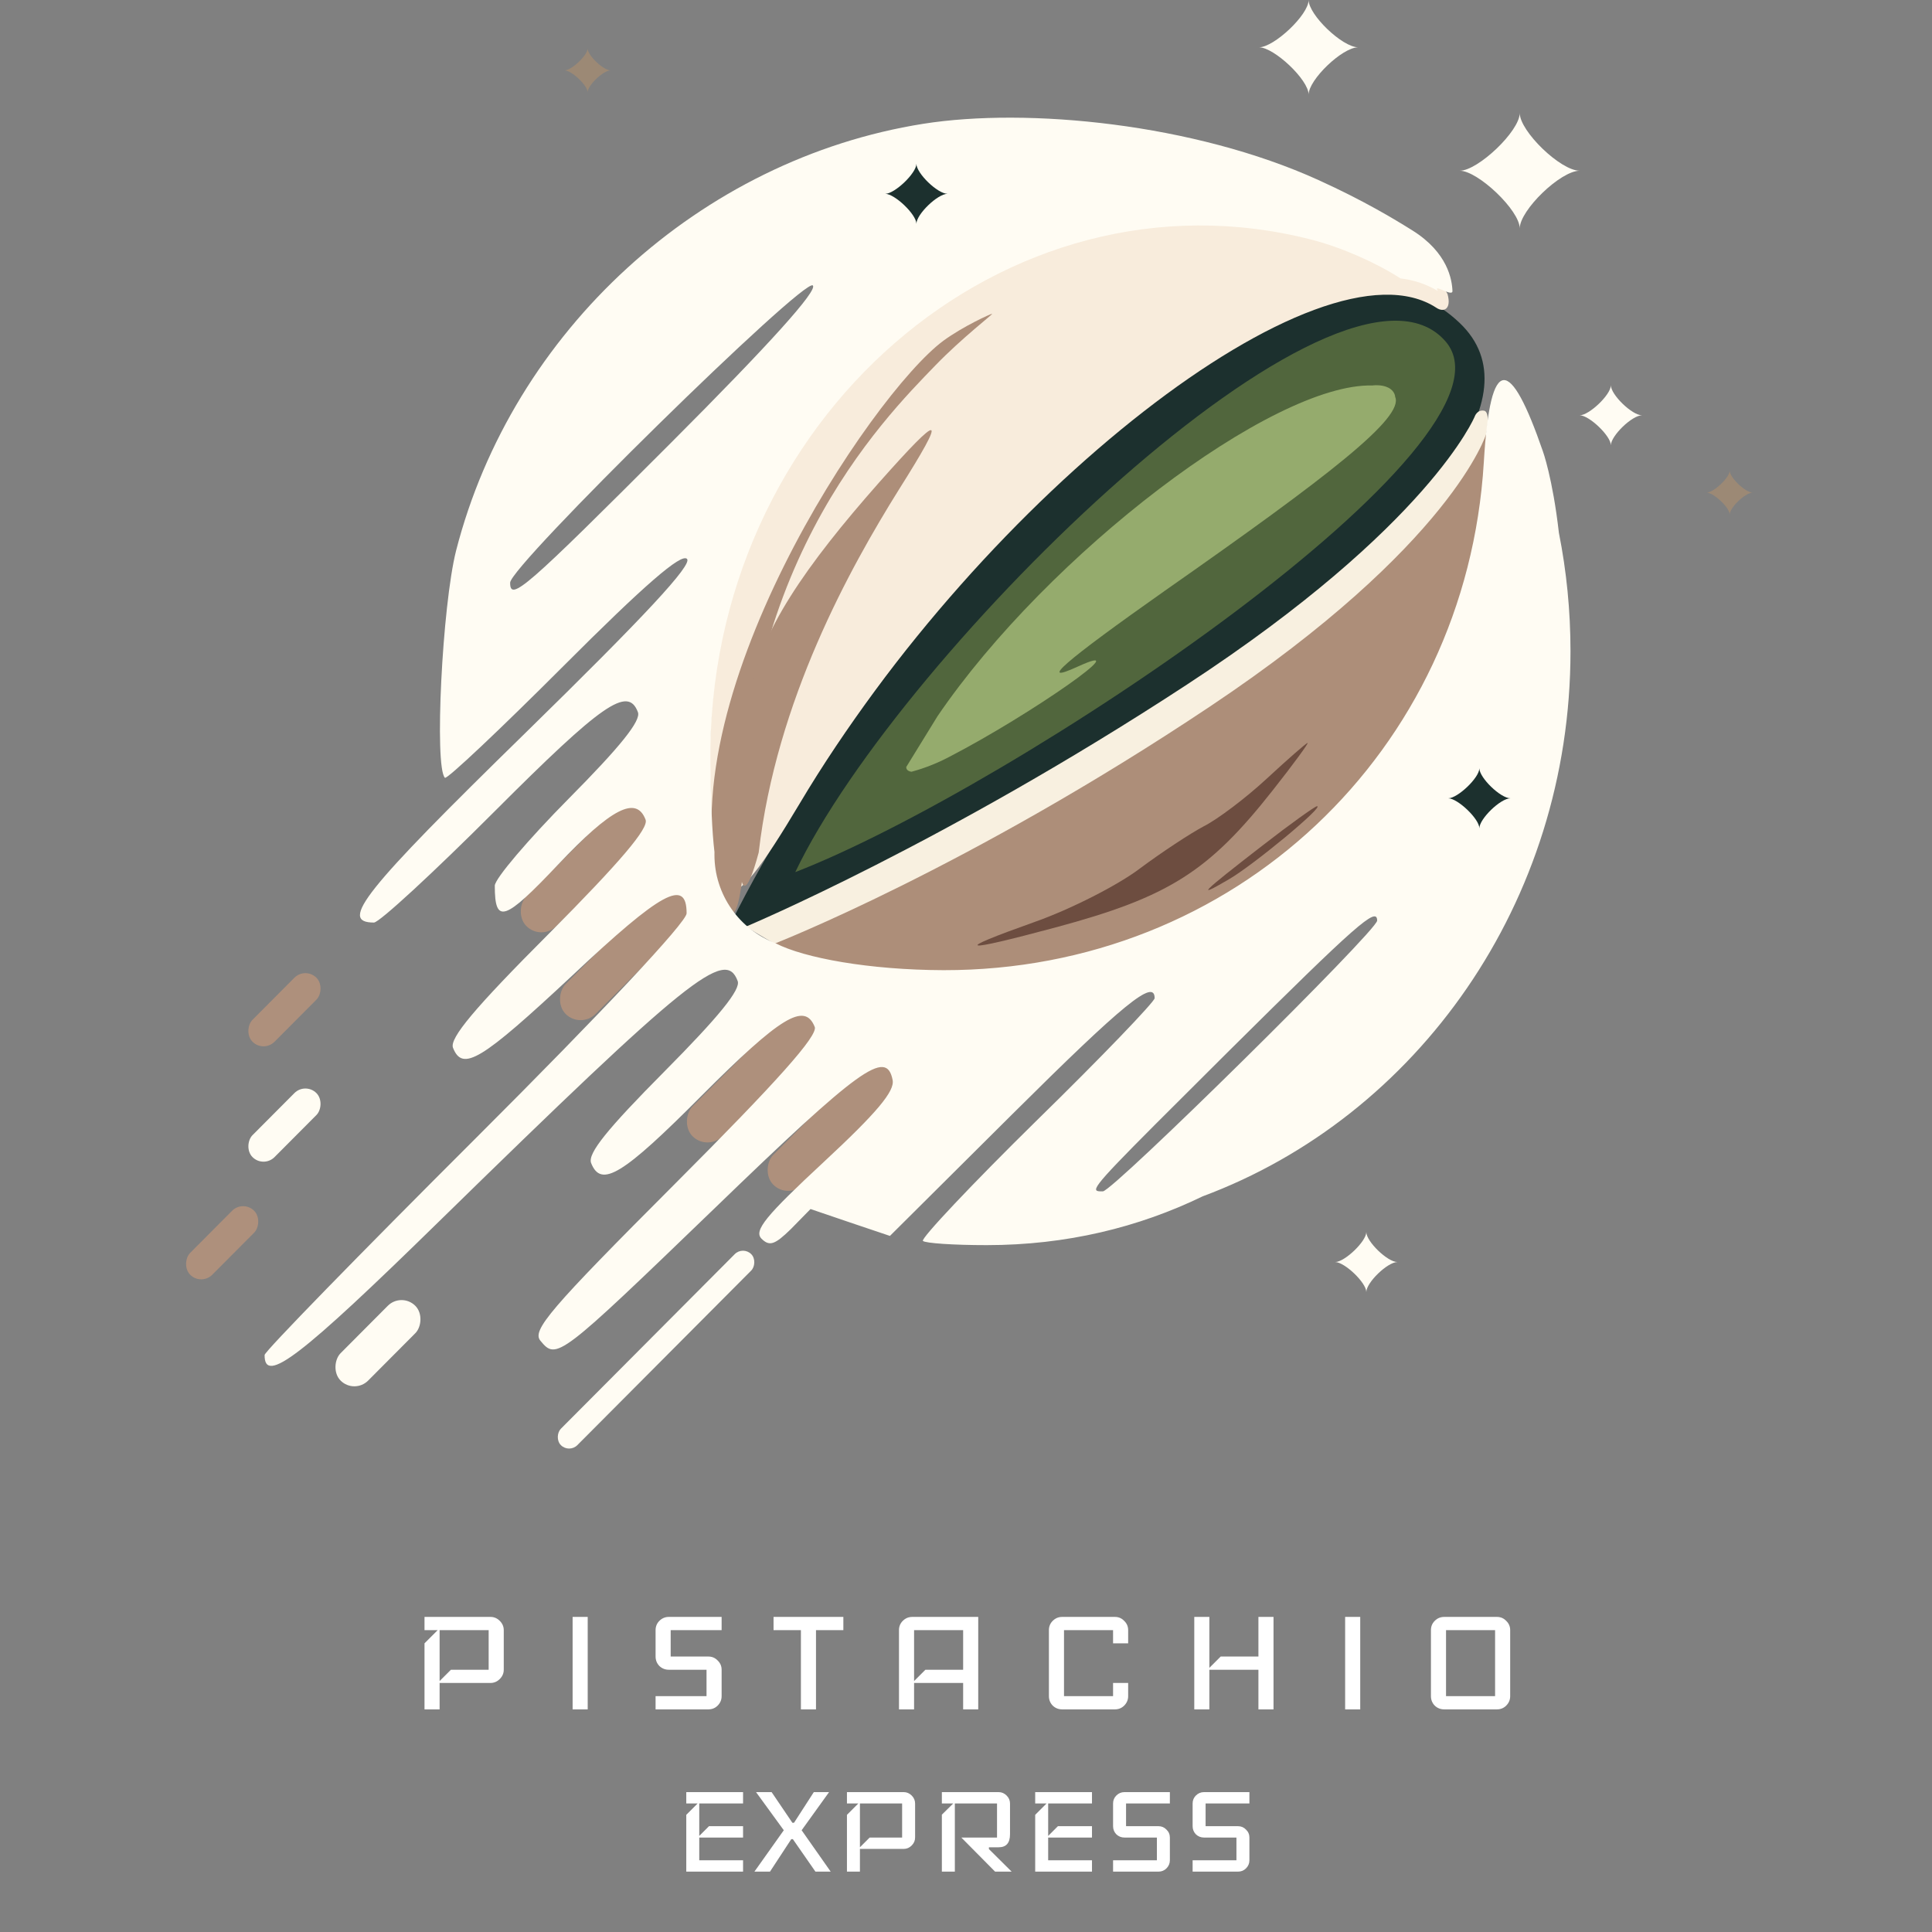 <svg width="1024" height="1024" viewBox="0 0 1024 1024" fill="none" xmlns="http://www.w3.org/2000/svg">
<rect x="0" y="0" width="1024" height="1024" fill="#808080" stroke="none"/>
<path d="M384.21 495.875C456.848 343.887 677.734 79.539 773.695 171.203C855.628 249.467 533.71 437.935 384.21 495.875Z" fill="#1C302E"/>
<path d="M703.05 120.261C730.35 127.347 762.235 145.061 767.236 155.897C769.415 163.865 765.221 165.699 761.401 163.191C700.132 122.971 521.327 262.18 423.796 425.981C383.992 492.668 377.324 489.543 376.282 404.099C374.198 218.208 536.331 77.332 703.05 120.261Z" fill="#F8ECDC"/>
<path d="M500.04 180.574C461.843 208.828 351.925 372.976 382.376 474.475C384.21 480.589 389.713 497.71 393.593 464.528C385.381 304.542 468.562 221.838 495.708 193.734C510.174 178.802 526.668 166.27 525.835 166.312C525.003 166.355 510.499 172.942 500.04 180.574Z" fill="#AD8E79"/>
<path d="M465.791 255.903C427.531 299.184 401.608 336.067 397.831 368.188C389.515 437.894 388.808 501.358 402.126 451.845C411.453 371.162 450.574 300.923 476.411 259.531C502.27 218.556 499.719 217.644 465.791 255.903Z" fill="#AD8E79"/>
<path d="M421.507 462.246C477.655 344.689 711.386 117.367 766.228 181.016C811.644 233.726 537.067 417.432 421.507 462.246Z" fill="#51663D"/>
<path d="M739.455 210.334C744.346 221.34 704.296 252.265 617.565 312.989C564.16 350.636 549.452 363.302 571.28 353.286C604.124 338.267 546.509 378.695 503.11 401.17C494.549 405.712 486.778 408.062 483.161 409.032C483.161 409.032 480.205 408.855 480.347 406.491L496.921 379.57C555.434 293.704 674.49 202.968 727.382 204.312C727.382 204.312 732.117 203.608 735.786 205.443C739.455 207.277 739.455 210.334 739.455 210.334Z" fill="#95AB6D"/>
<path d="M794.484 220.461C698.608 359.867 497.122 463.469 408.667 499.544C445.15 515.441 557.996 537.851 676.476 459.533C784.701 387.995 800.791 211.29 794.484 220.461Z" fill="#AD8E79"/>
<path d="M671.366 412.732C660.113 423.152 645.108 434.406 638.023 437.948C630.937 441.7 615.724 451.703 604.262 460.247C592.8 469 567.584 481.92 547.995 488.798C504.648 504.219 508.399 505.261 559.665 491.507C619.267 475.46 640.523 462.123 674.492 418.984C685.537 405.022 693.873 393.56 693.04 393.768C692.414 393.768 682.62 402.312 671.366 412.732Z" fill="#6D4D40"/>
<path d="M668.865 448.368C636.564 473.376 633.438 476.502 650.943 466.29C664.072 458.788 702.209 427.112 698.041 427.32C696.999 427.32 683.87 436.698 668.865 448.368Z" fill="#6D4D40"/>
<path d="M400.107 494.041C393.993 490.372 395.827 490.921 395.827 490.921C395.827 490.921 500.473 447.039 629.191 362.784C757.91 278.53 781.644 220.729 781.644 220.729C781.644 220.729 782.867 217.06 786.535 217.672C790.204 218.283 787.758 229.9 787.758 229.9C787.758 229.9 769.944 288.56 641.278 374.486C512.611 460.412 410.501 500.155 410.501 500.155C410.501 500.155 406.221 497.709 400.107 494.041Z" fill="#F8F0E0"/>
<rect x="333.363" y="420.669" width="22.406" height="88.061" rx="11.203" transform="rotate(45 333.363 420.669)" fill="#AE907C"/>
<rect x="354.023" y="467.138" width="22.406" height="88.061" rx="11.203" transform="rotate(44.882 354.023 467.138)" fill="#AE907C"/>
<rect x="421.281" y="531.95" width="22.406" height="88.061" rx="11.203" transform="rotate(44.882 421.281 531.95)" fill="#AE907C"/>
<rect x="464.081" y="557.63" width="22.406" height="88.061" rx="11.203" transform="rotate(44.882 464.081 557.63)" fill="#AE907C"/>
<rect x="161.848" y="512.384" width="16.477" height="47.942" rx="8.238" transform="rotate(44.882 161.848 512.384)" fill="#AE907C"/>
<rect x="161.848" y="573.528" width="16.477" height="47.942" rx="8.238" transform="rotate(44.882 161.848 573.528)" fill="#FFFCF3"/>
<rect x="212.798" y="684.809" width="20.589" height="56.026" rx="10.295" transform="rotate(44.882 212.798 684.809)" fill="#FFFCF3"/>
<rect x="393.784" y="660.352" width="12.319" height="142.926" rx="6.16" transform="rotate(44.882 393.784 660.352)" fill="#FFFCF3"/>
<rect x="128.83" y="635.894" width="16.477" height="47.942" rx="8.238" transform="rotate(44.882 128.83 635.894)" fill="#AE907C"/>
<path fill-rule="evenodd" clip-rule="evenodd" d="M489.373 65.609C371.236 84.335 271.602 175.317 241.712 291.946C234.392 321.052 230.122 406.539 235.815 412.238C236.832 413.255 265.095 386.592 298.645 353.008C341.752 309.857 361.069 293.167 364.119 296.22C367.169 299.273 341.752 326.547 278.312 388.627C192.708 472.282 179.491 488.972 198.198 488.972C201.045 488.972 229.918 462.309 262.249 429.946C318.979 373.158 332.806 363.388 338.092 377.432C339.922 381.91 328.739 395.751 301.492 423.229C279.939 445.008 262.249 465.769 262.249 469.432C262.249 489.99 267.332 488.362 295.799 458.238C324.062 428.317 337.279 421.601 342.159 434.424C343.989 438.901 328.942 456.609 291.122 494.671C251.268 534.565 238.255 550.238 240.085 555.326C245.168 568.149 254.928 562.247 303.322 517.061C350.699 472.486 363.916 465.362 363.916 484.087C363.916 488.769 319.385 536.194 252.082 603.362C190.675 664.627 140.248 716.326 140.248 718.158C140.045 734.034 159.158 719.38 232.968 647.123C365.136 517.875 384.452 502.406 390.959 519.91C392.789 524.388 380.996 538.84 352.122 567.946C321.825 598.477 311.455 611.3 313.285 616.388C318.572 629.822 329.959 622.902 372.049 580.565C413.529 539.043 426.543 530.902 431.829 544.335C433.456 549.017 412.309 572.831 357.612 627.583C291.529 693.733 281.769 705.132 286.445 710.627C294.985 721.008 296.205 719.99 378.556 640.61C455.619 566.114 469.853 555.733 473.106 572.424C474.326 578.326 464.769 589.725 436.506 615.981C405.802 644.477 399.499 652.211 403.566 656.486C407.836 660.76 410.683 659.742 419.223 651.397L429.593 640.813L450.536 647.937L471.683 655.061L536.75 590.335C595.513 531.919 611.983 518.486 611.983 529.07C611.983 530.902 583.923 560.211 549.357 593.999C514.993 627.786 487.95 656.486 489.17 657.707C490.39 658.928 505.436 659.946 522.923 659.946C565.25 659.946 603.49 650.533 637.438 634.081C751.06 591.776 832.393 478.378 832.393 345.132C832.393 323.631 830.275 302.646 826.246 282.394C822.912 253.236 817.719 239.072 817.719 239.072C800.598 189.545 789.901 186.308 786.444 245.131C777.091 398.601 654.074 514.415 500.15 514.211C460.747 514.086 426.27 507.799 411.061 499.945C392.13 492.78 378.669 474.468 378.669 453.009C378.669 452.548 378.676 452.088 378.688 451.63C377.36 440.642 376.774 424.927 376.522 404.3C374.489 222.742 532.683 85.149 695.351 127.078C711.68 131.321 729.691 139.465 742.309 147.57C749.514 148.386 756.256 150.731 762.204 154.273C760.607 152.064 762.416 152.832 764.672 153.79C767.013 154.783 769.833 155.981 769.833 154.273C769.63 148.37 767.405 133.873 748.584 122.119C738.87 116.052 722.59 106.213 698.8 95.425C632.92 65.505 544.68 56.857 489.373 65.609ZM355.782 234.547C278.109 312.3 270.382 319.016 270.382 308.839C270.382 299.884 426.339 146.822 430.813 151.3C433.456 153.946 408.446 181.831 355.782 234.547ZM729.917 487.955C729.917 493.247 589.82 631.45 584.533 631.45L584.339 631.45C582.757 631.451 581.499 631.452 581.09 630.863C579.498 628.566 590.803 617.312 646.15 562.211C647.932 560.437 649.759 558.617 651.634 556.751C719.141 489.786 729.917 480.22 729.917 487.955Z" fill="#FFFCF3"/>
<path d="M693.597 0C693.597 7.865 675.242 25.069 667.305 25.069C675.242 25.069 693.597 42.273 693.597 50.138C693.597 42.273 711.455 25.069 719.889 25.069C711.455 25.069 693.597 7.865 693.597 0Z" fill="#FFFCF3"/>
<path d="M805.49 59.921C805.49 69.512 783.293 90.493 773.695 90.493C783.293 90.493 805.49 111.473 805.49 121.065C805.49 111.473 827.086 90.493 837.285 90.493C827.086 90.493 805.49 69.512 805.49 59.921Z" fill="#FFFCF3"/>
<path d="M853.793 204.22C853.793 209.207 842.268 220.117 837.284 220.117C842.268 220.117 853.793 231.027 853.793 236.015C853.793 231.027 865.007 220.117 870.302 220.117C865.007 220.117 853.793 209.207 853.793 204.22Z" fill="#FFFCF3"/>
<path d="M724.169 653.015C724.169 658.002 712.644 668.912 707.66 668.912C712.644 668.912 724.169 679.822 724.169 684.809C724.169 679.822 735.382 668.912 740.678 668.912C735.382 668.912 724.169 658.002 724.169 653.015Z" fill="#FFFCF3"/>
<path d="M784.089 407.217C784.089 412.204 772.564 423.114 767.581 423.114C772.564 423.114 784.089 434.024 784.089 439.012C784.089 434.024 795.303 423.114 800.598 423.114C795.303 423.114 784.089 412.204 784.089 407.217Z" fill="#1C302E"/>
<path d="M485.708 86.824C485.708 91.811 474.183 102.721 469.199 102.721C474.183 102.721 485.708 113.631 485.708 118.619C485.708 113.631 496.922 102.721 502.217 102.721C496.922 102.721 485.708 91.811 485.708 86.824Z" fill="#1C302E"/>
<path d="M311.449 25.68C311.449 29.325 302.912 37.298 299.22 37.298C302.912 37.298 311.449 45.27 311.449 48.915C311.449 45.27 319.755 37.298 323.677 37.298C319.755 37.298 311.449 29.325 311.449 25.68Z" fill="#9C8975"/>
<path d="M916.771 249.466C916.771 253.111 908.234 261.084 904.542 261.084C908.234 261.084 916.771 269.056 916.771 272.701C916.771 269.056 925.078 261.084 929 261.084C925.078 261.084 916.771 253.111 916.771 249.466Z" fill="#9C8975"/>
<path d="M343.855 152.859C343.855 157.847 332.33 168.757 327.346 168.757C332.33 168.757 343.855 179.667 343.855 184.654C343.855 179.667 355.068 168.757 360.364 168.757C355.068 168.757 343.855 157.847 343.855 152.859Z" fill="#FFFCF3"/>
<path d="M267 885C267 886.867 266.3 888.5 264.9 889.9C263.5 891.3 261.867 892 260 892H233V906H225V871L232 864H225V857H260C261.867 857 263.5 857.7 264.9 859.1C266.3 860.5 267 862.133 267 864V885ZM259 885V864H233V891L239 885H259ZM311.496 906H303.496V857H311.496V906ZM382.473 899C382.473 900.933 381.773 902.6 380.373 904C379.039 905.333 377.406 906 375.473 906H347.473V899H374.473V885H354.473C352.539 885 350.873 884.333 349.473 883C348.139 881.6 347.473 879.933 347.473 878V864C347.473 862.067 348.139 860.433 349.473 859.1C350.873 857.7 352.539 857 354.473 857H382.473V864H355.473V878H375.473C377.406 878 379.039 878.7 380.373 880.1C381.773 881.433 382.473 883.067 382.473 885V899ZM446.996 864H432.496V906H424.496V864H409.996V857H446.996V864ZM518.484 906H510.484V892H484.484V906H476.484V864C476.484 862.067 477.151 860.433 478.484 859.1C479.884 857.7 481.551 857 483.484 857H518.484V906ZM510.484 885V864H484.484V891L490.484 885H510.484ZM597.945 899C597.945 900.933 597.245 902.6 595.845 904C594.512 905.333 592.879 906 590.945 906H562.945C561.012 906 559.345 905.333 557.945 904C556.612 902.6 555.945 900.933 555.945 899V864C555.945 862.067 556.612 860.433 557.945 859.1C559.345 857.7 561.012 857 562.945 857H590.945C592.879 857 594.512 857.7 595.845 859.1C597.245 860.433 597.945 862.067 597.945 864V871H589.945V864H563.945V899H589.945V892H597.945V899ZM674.988 906H666.988V885H640.988V906H632.988V857H640.988V884L646.988 878H666.988V857H674.988V906ZM720.949 906H712.949V857H720.949V906ZM800.426 899C800.426 900.933 799.726 902.6 798.326 904C796.992 905.333 795.359 906 793.426 906H765.426C763.492 906 761.826 905.333 760.426 904C759.092 902.6 758.426 900.933 758.426 899V864C758.426 862.067 759.092 860.433 760.426 859.1C761.826 857.7 763.492 857 765.426 857H793.426C795.359 857 796.992 857.7 798.326 859.1C799.726 860.433 800.426 862.067 800.426 864V899ZM792.426 899V864H766.426V899H792.426Z" fill="white"/>
<path d="M393.84 992H363.74V961.9L369.76 955.88H363.74V949.86H393.84V955.88H370.62V973.08L375.78 967.92H393.84V973.94H370.62V985.98H393.84V992ZM440.28 992H432.196L420.242 974.8H419.382L408.116 992H399.86L415.426 970.07L400.72 949.86H408.976L419.984 966.114H420.844L431.336 949.86H439.42L424.886 970.07L440.28 992ZM485.02 973.94C485.02 975.545 484.418 976.95 483.214 978.154C482.01 979.358 480.605 979.96 479 979.96H455.78V992H448.9V961.9L454.92 955.88H448.9V949.86H479C480.605 949.86 482.01 950.462 483.214 951.666C484.418 952.87 485.02 954.275 485.02 955.88V973.94ZM478.14 973.94V955.88H455.78V979.1L460.94 973.94H478.14ZM536.187 992H527.415L509.527 973.94H528.447V955.88H506.087V992H499.207V961.814L505.227 955.88H499.207V949.86H529.307C530.912 949.86 532.317 950.462 533.521 951.666C534.725 952.87 535.327 954.275 535.327 955.88V972.22C535.327 976.807 533.32 979.1 529.307 979.1H524.147V980.046L536.187 992ZM578.774 992H548.674V961.9L554.694 955.88H548.674V949.86H578.774V955.88H555.554V973.08L560.714 967.92H578.774V973.94H555.554V985.98H578.774V992ZM620.054 985.98C620.054 987.643 619.452 989.076 618.248 990.28C617.101 991.427 615.696 992 614.034 992H589.954V985.98H613.174V973.94H595.974C594.311 973.94 592.878 973.367 591.674 972.22C590.527 971.016 589.954 969.583 589.954 967.92V955.88C589.954 954.217 590.527 952.813 591.674 951.666C592.878 950.462 594.311 949.86 595.974 949.86H620.054V955.88H596.834V967.92H614.034C615.696 967.92 617.101 968.522 618.248 969.726C619.452 970.873 620.054 972.277 620.054 973.94V985.98ZM662.214 985.98C662.214 987.643 661.612 989.076 660.408 990.28C659.261 991.427 657.856 992 656.194 992H632.114V985.98H655.334V973.94H638.134C636.471 973.94 635.038 973.367 633.834 972.22C632.687 971.016 632.114 969.583 632.114 967.92V955.88C632.114 954.217 632.687 952.813 633.834 951.666C635.038 950.462 636.471 949.86 638.134 949.86H662.214V955.88H638.994V967.92H656.194C657.856 967.92 659.261 968.522 660.408 969.726C661.612 970.873 662.214 972.277 662.214 973.94V985.98Z" fill="white"/>
</svg>
